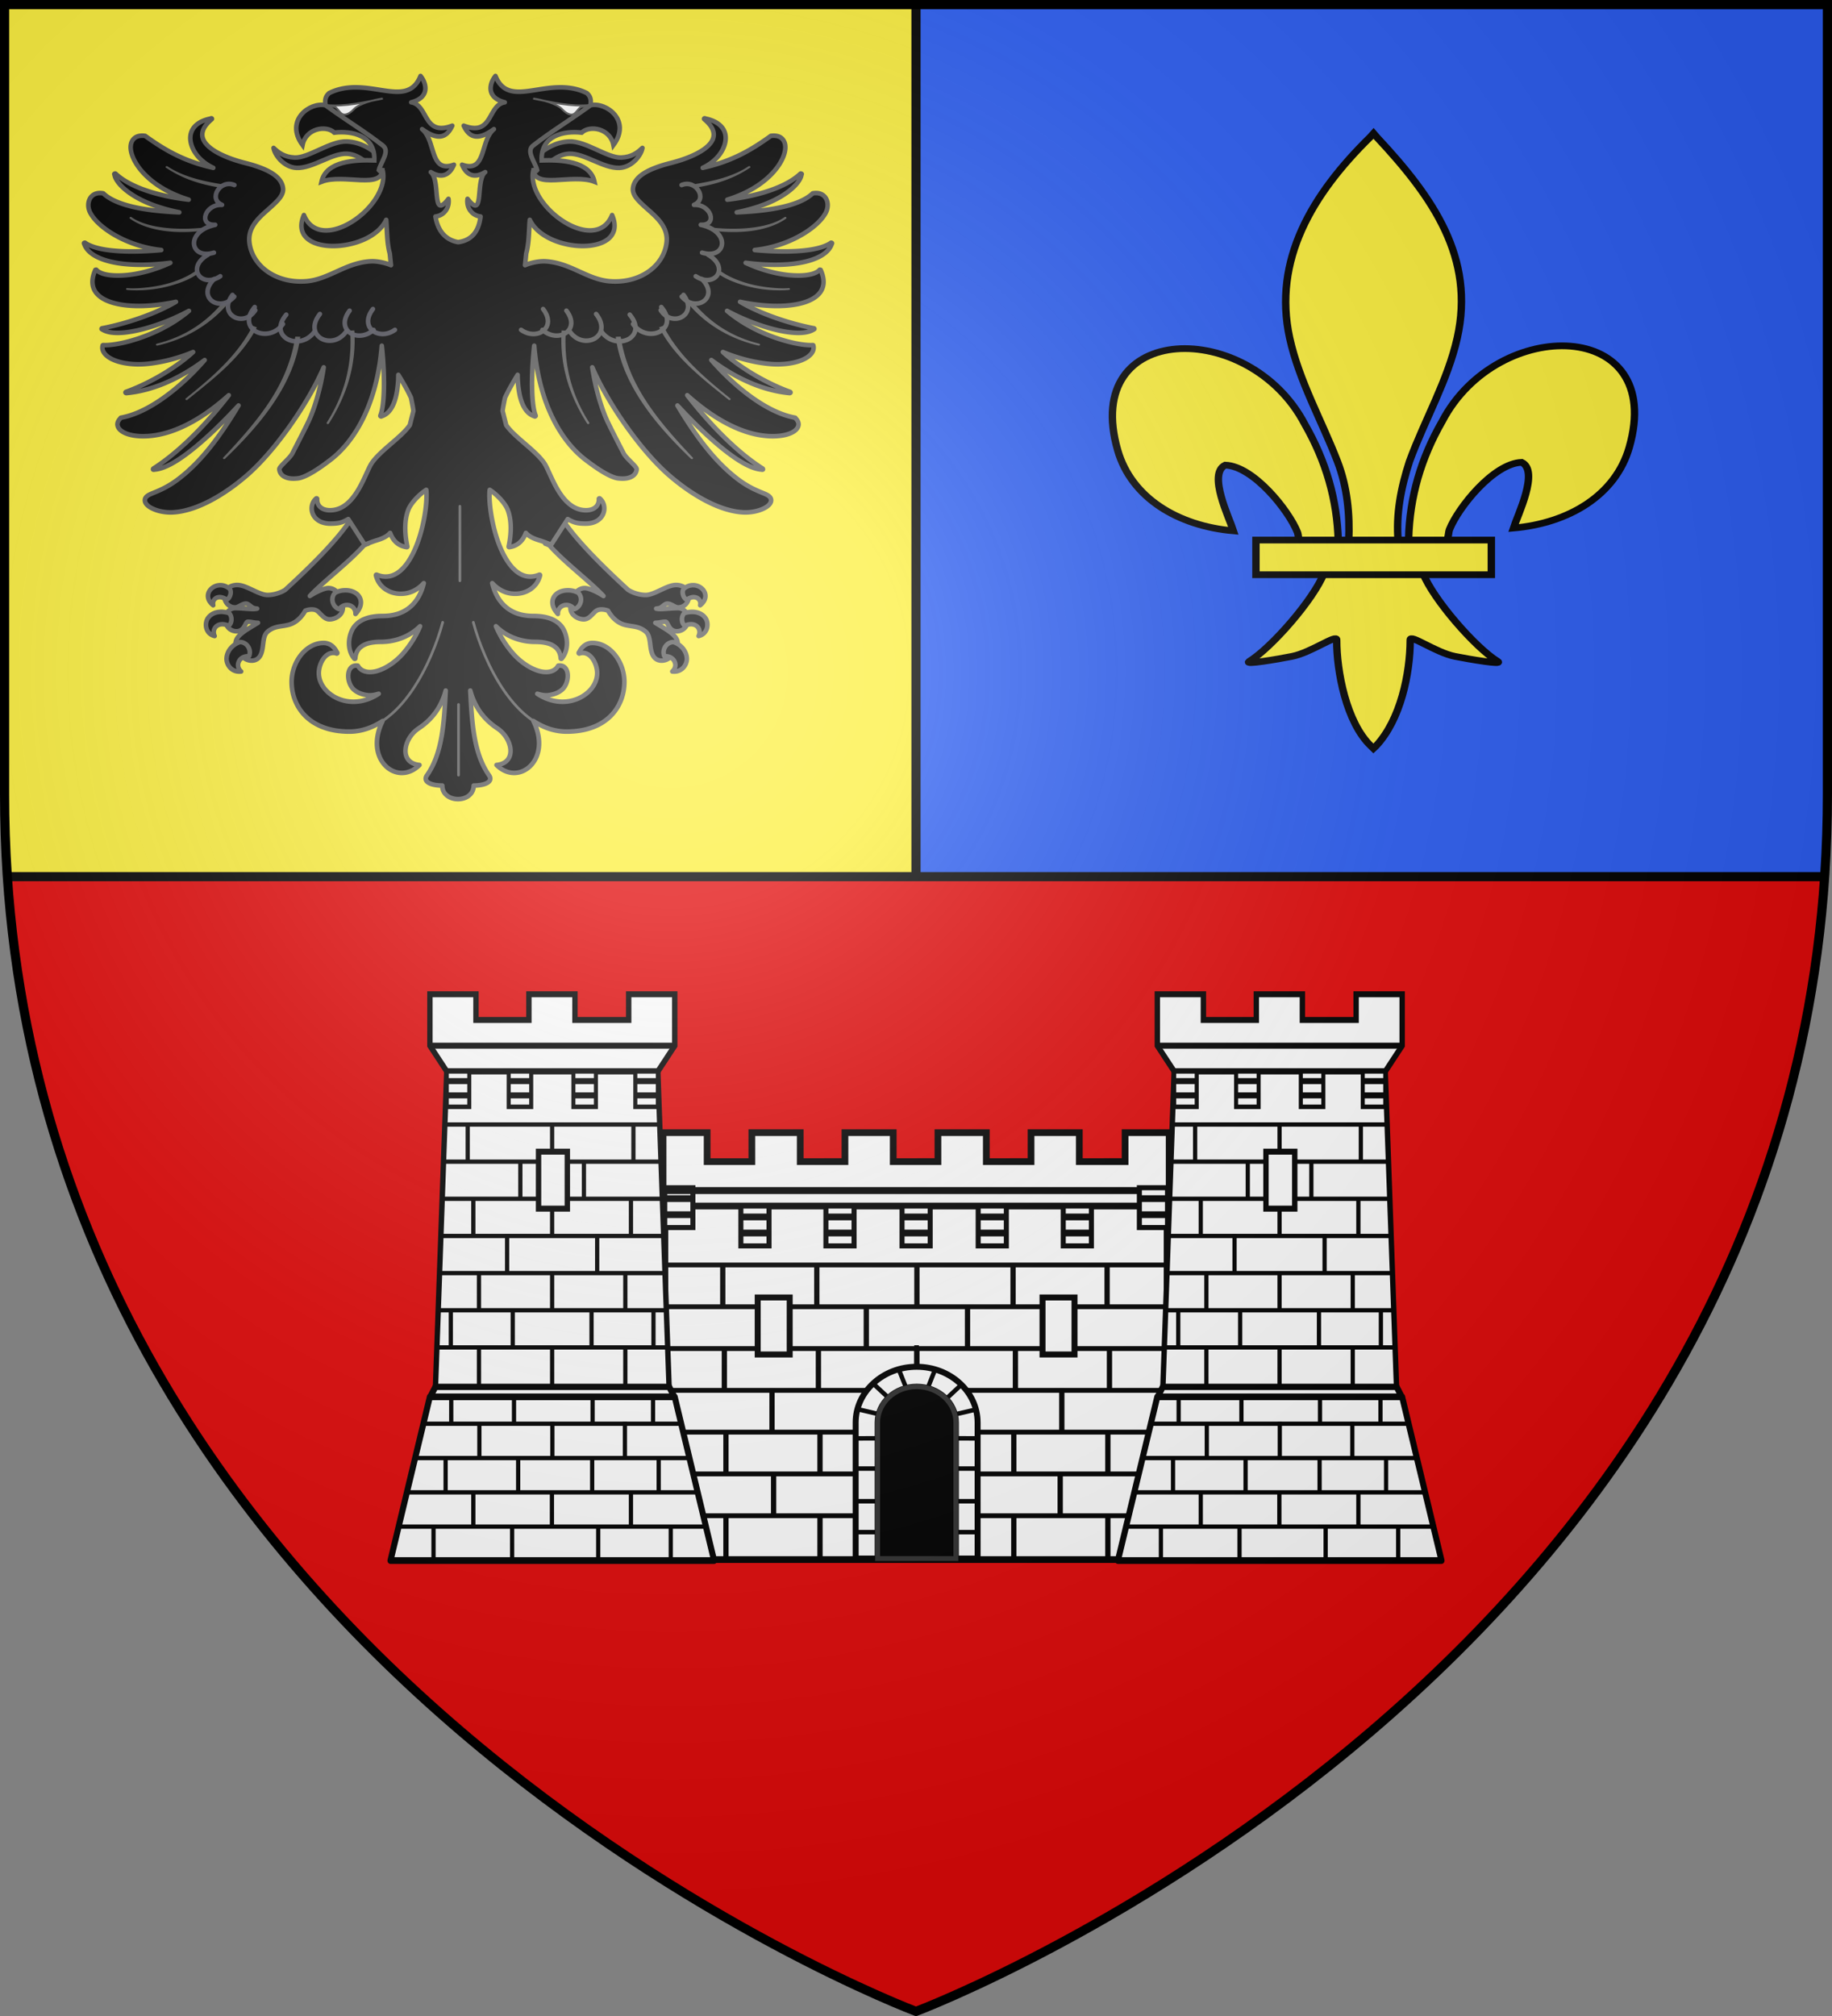 <svg xmlns="http://www.w3.org/2000/svg" xmlns:xlink="http://www.w3.org/1999/xlink" width="600" height="660" version="1.0"><rect width="100%" height="100%" fill="#808080" stroke="none"/><defs><path id="C" d="M-298.5-298.5h597V-40C298.5 246.31 0 358.5 0 358.5S-298.5 246.31-298.5-40z"/><path id="e" d="M2.922 27.673c0-5.952 2.317-9.844 5.579-11.013 1.448-.519 3.307-.273 5.018 1.447 2.119 2.129 2.736 7.993-3.483 9.121.658-.956.619-3.081-.714-3.787-.99-.524-2.113-.253-2.676.123-.824.552-1.729 2.106-1.679 4.108z"/><g id="b"><path id="a" d="M0 0v1h.5z" transform="rotate(18 3.157 -.5)"/><use xlink:href="#a" width="810" height="540" transform="scale(-1 1)"/></g><g id="d"><use xlink:href="#b" width="810" height="540" transform="rotate(72)"/><use xlink:href="#b" width="810" height="540" transform="rotate(144)"/></g><radialGradient id="D" cx="-80" cy="-80" r="405" gradientUnits="userSpaceOnUse"><stop offset="0" style="stop-color:#fff;stop-opacity:.31"/><stop offset=".19" style="stop-color:#fff;stop-opacity:.25"/><stop offset=".6" style="stop-color:#6b6b6b;stop-opacity:.125"/><stop offset="1" style="stop-color:#000;stop-opacity:.125"/></radialGradient></defs><path d="M1.5 1.5V260c0 9.525.33 18.858.969 28C21.03 553.65 300 658.5 300 658.5S578.97 553.65 597.531 288c.64-9.142.969-18.475.969-28V1.5H1.5" style="fill:#e20909;stroke-width:3"/><path d="M-.014-299.5V-13h297.53c.64-9.142.97-18.475.97-28v-258.5z" style="fill:#2b5df2;stroke-width:3" transform="translate(300 300)"/><path d="M0-298.5V-12h-297.531a402 402 0 0 1-.969-28v-258.5z" style="fill:#fcef3c;stroke-width:3" transform="translate(300 300)"/><path d="M297.517-13h-594.714" style="opacity:1;fill:#e20909;fill-opacity:1;stroke:#000;stroke-width:3;stroke-linecap:butt;stroke-linejoin:round;stroke-miterlimit:4;stroke-dasharray:none;stroke-opacity:1" transform="translate(300 300)"/><path d="M0-298.5V-12" style="opacity:1;fill:none;fill-opacity:1;stroke:#000;stroke-width:3;stroke-linecap:butt;stroke-linejoin:round;stroke-miterlimit:4;stroke-dasharray:none;stroke-opacity:1" transform="translate(300 300)"/><g transform="translate(270.552 300)"><path d="M-52.79 210.572V94.837h164.474v115.735zM-53.394 70.806v24.028h165.756V70.806H97.925v9.487H82.937v-9.487H67.125v9.487H52.48v-9.487H36.634v9.487H21.99v-9.487H6.178v9.487H-8.466v-9.487h-15.847v9.487h-14.644v-9.487z" style="fill:#fff;fill-opacity:1;stroke:#000;stroke-width:2.202;stroke-miterlimit:4;stroke-dasharray:none;stroke-opacity:1"/><path d="M-52.84 88.837h9.217v13.044h-9.218zM24.875 94.833h9.218v13.045h-9.218zM-.056 94.833h9.218v13.045H-.056zM-27.91 94.837h9.218v13.044h-9.217z" style="fill:#fff;fill-opacity:1;stroke:#000;stroke-width:1.652;stroke-miterlimit:4;stroke-dasharray:none;stroke-opacity:1"/><path d="M-.056 103.668h9.218M-.056 98.405h9.218M24.875 103.668h9.218M24.875 98.405h9.218M-27.921 103.668h9.218M-27.921 98.405h9.218M-52.852 97.668h9.217M-52.852 92.405h9.217" style="fill:none;fill-opacity:1;stroke:#000;stroke-width:2.202;stroke-miterlimit:4;stroke-dasharray:none;stroke-opacity:1"/><path d="M-53.098 89.765h165.896" style="fill:#fff;fill-opacity:1;stroke:#000;stroke-width:2.27;stroke-miterlimit:4;stroke-dasharray:none;stroke-opacity:1"/><path d="M-210.035 28.881h13.874v1.728h-13.874z" style="fill:#000;fill-opacity:1;stroke:none;stroke-width:2;stroke-miterlimit:4;stroke-dasharray:none;stroke-opacity:1" transform="rotate(-90)"/><path d="M-53.179 195.433h165.296v1.579H-53.179zM-52.549 181.75H111.86v1.579H-52.549zM-52.964 168.068h164.406v1.579H-52.964zM-52.762 154.385h164.191v1.579H-52.762zM-52.808 140.703h163.796v1.579H-52.808zM-53.434 127.021h164.875v1.579H-53.434zM-53.683 113.338h165.185v1.579H-53.683z" style="fill:#000;fill-opacity:1;stroke:none;stroke-width:2;stroke-miterlimit:4;stroke-dasharray:none;stroke-opacity:1"/><path d="M-127.847 28.881h13.874v1.728h-13.874z" style="fill:#000;fill-opacity:1;stroke:none;stroke-width:2;stroke-miterlimit:4;stroke-dasharray:none;stroke-opacity:1" transform="rotate(-90)"/><path id="m" d="M-141.72 12.305h13.874v1.728h-13.874z" style="fill:#000;fill-opacity:1;stroke:none;stroke-width:2;stroke-miterlimit:4;stroke-dasharray:none;stroke-opacity:1" transform="rotate(-90)"/><path d="M-155.594 28.881h13.874v1.728h-13.874z" style="fill:#000;fill-opacity:1;stroke:none;stroke-width:2;stroke-miterlimit:4;stroke-dasharray:none;stroke-opacity:1" transform="rotate(-90)"/><path id="u" d="M-168.415 45.535h13.874v1.728h-13.874z" style="fill:#000;fill-opacity:1;stroke:none;stroke-width:2;stroke-miterlimit:4;stroke-dasharray:none;stroke-opacity:1" transform="rotate(-90)"/><path d="M-182.288 28.881h13.874v1.728h-13.874z" style="fill:#000;fill-opacity:1;stroke:none;stroke-width:2;stroke-miterlimit:4;stroke-dasharray:none;stroke-opacity:1" transform="rotate(-90)"/><path id="n" d="M-196.162 12.75h13.874v1.728h-13.874z" style="fill:#000;fill-opacity:1;stroke:none;stroke-width:2;stroke-miterlimit:4;stroke-dasharray:none;stroke-opacity:1" transform="rotate(-90)"/><path id="o" d="M-127.847-3.904h13.874v1.728h-13.874z" style="fill:#000;fill-opacity:1;stroke:none;stroke-width:2;stroke-miterlimit:4;stroke-dasharray:none;stroke-opacity:1" transform="rotate(-90)"/><path id="v" d="M-141.72 45.457h13.874v1.728h-13.874z" style="fill:#000;fill-opacity:1;stroke:none;stroke-width:2;stroke-miterlimit:4;stroke-dasharray:none;stroke-opacity:1" transform="rotate(-90)"/><path id="w" d="M-210.035 60.621h13.874v1.728h-13.874z" style="fill:#000;fill-opacity:1;stroke:none;stroke-width:2;stroke-miterlimit:4;stroke-dasharray:none;stroke-opacity:1" transform="rotate(-90)"/><path id="p" d="M-182.288-2.859h13.874v1.728h-13.874z" style="fill:#000;fill-opacity:1;stroke:none;stroke-width:2;stroke-miterlimit:4;stroke-dasharray:none;stroke-opacity:1" transform="rotate(-90)"/><path id="x" d="M-127.847 60.374h13.874v1.728h-13.874z" style="fill:#000;fill-opacity:1;stroke:none;stroke-width:2;stroke-miterlimit:4;stroke-dasharray:none;stroke-opacity:1" transform="rotate(-90)"/><path id="y" d="M-155.594 61.144h13.874v1.728h-13.874z" style="fill:#000;fill-opacity:1;stroke:none;stroke-width:2;stroke-miterlimit:4;stroke-dasharray:none;stroke-opacity:1" transform="rotate(-90)"/><path id="q" d="M-155.594-3.381h13.874v1.728h-13.874z" style="fill:#000;fill-opacity:1;stroke:none;stroke-width:2;stroke-miterlimit:4;stroke-dasharray:none;stroke-opacity:1" transform="rotate(-90)"/><path id="r" d="M-168.415 12.228h13.874v1.728h-13.874z" style="fill:#000;fill-opacity:1;stroke:none;stroke-width:2;stroke-miterlimit:4;stroke-dasharray:none;stroke-opacity:1" transform="rotate(-90)"/><path id="z" d="M-182.288 60.621h13.874v1.728h-13.874z" style="fill:#000;fill-opacity:1;stroke:none;stroke-width:2;stroke-miterlimit:4;stroke-dasharray:none;stroke-opacity:1" transform="rotate(-90)"/><path id="A" d="M-196.162 45.012h13.874v1.728h-13.874z" style="fill:#000;fill-opacity:1;stroke:none;stroke-width:2;stroke-miterlimit:4;stroke-dasharray:none;stroke-opacity:1" transform="rotate(-90)"/><path id="s" d="M-210.035-2.859h13.874v1.728h-13.874z" style="fill:#000;fill-opacity:1;stroke:none;stroke-width:2;stroke-miterlimit:4;stroke-dasharray:none;stroke-opacity:1" transform="rotate(-90)"/><path d="M102.602 88.833h9.218v13.045h-9.218z" style="fill:#fff;fill-opacity:1;stroke:#000;stroke-width:1.652;stroke-miterlimit:4;stroke-dasharray:none;stroke-opacity:1"/><g id="B" transform="matrix(.99 0 0 1.1 -623.595 -145.88)"><path d="m726.432 324.344 13.028-48.724h81.002l13.028 48.724zM739.579 275.62l1.742-3.024h77.28l1.742 3.024z" style="opacity:1;fill:#fff;fill-opacity:1;stroke:#000;stroke-width:2;stroke-linejoin:round;stroke-miterlimit:4;stroke-dasharray:none;stroke-opacity:1"/><path d="M739.478 155.801v15.309l5.581 7.655h69.832l5.581-7.655v-15.309h-15.236v7.655H787.46V155.8h-15.235v7.655h-17.511V155.8z" style="fill:#fff;fill-opacity:1;stroke:#000;stroke-width:1.78;stroke-miterlimit:4;stroke-dasharray:none;stroke-opacity:1"/><path d="M741.32 272.603h77.28l-3.724-93.841h-69.832z" style="fill:#fff;fill-opacity:1;stroke:#000;stroke-width:1.78;stroke-miterlimit:4;stroke-dasharray:none;stroke-opacity:1"/><path d="M-272.071 779.214h11.211v1.397h-11.211z" style="fill:#000;fill-opacity:1;stroke:none;stroke-width:2;stroke-miterlimit:4;stroke-dasharray:none;stroke-opacity:1" transform="rotate(-90)"/><path d="M741.84 260.27h76.318v1.276H741.84zM742.1 249.214h75.625v1.276H742.1zM743.011 238.157h73.803v1.276h-73.803zM743.197 227.101h73.375v1.276h-73.375zM743.494 216.044h72.594v1.276h-72.594zM743.736 204.988h71.628v1.276h-71.628zM744.461 193.931h70.853v1.276h-70.853z" style="fill:#000;fill-opacity:1;stroke:none;stroke-width:2;stroke-miterlimit:4;stroke-dasharray:none;stroke-opacity:1"/><path d="M745.054 178.765h7.449v10.54h-7.45zM807.428 178.762h7.448v10.54h-7.448zM786.943 178.762h7.45v10.54h-7.45zM765.538 178.765h7.449v10.54h-7.45z" style="fill:#fff;fill-opacity:1;stroke:#000;stroke-width:1.335;stroke-miterlimit:4;stroke-dasharray:none;stroke-opacity:1"/><path d="M-205.656 779.214h11.211v1.397h-11.211zM-216.866 768.699h11.211v1.397h-11.211zM-228.077 779.214h11.211v1.397h-11.211zM-238.438 794.112h11.211v1.397h-11.211zM-249.649 779.214h11.211v1.397h-11.211zM-260.86 766.179h11.211v1.397h-11.211zM-205.656 751.281h11.211v1.397h-11.211zM-216.866 789.729h11.211v1.397h-11.211zM-260.86 812.734h11.211v1.397h-11.211zM-272.071 803.423h11.211v1.397h-11.211zM-249.649 755.006h11.211v1.397h-11.211zM-260.86 745.695h11.211v1.397h-11.211zM-205.656 806.103h11.211v1.397h-11.211zM-228.077 805.285h11.211v1.397h-11.211zM-228.077 753.143h11.211v1.397h-11.211zM-238.438 764.317h11.211v1.397h-11.211zM-249.649 803.423h11.211v1.397h-11.211zM-260.86 792.249h11.211v1.397h-11.211zM-272.071 755.006h11.211v1.397h-11.211z" style="fill:#000;fill-opacity:1;stroke:none;stroke-width:2;stroke-miterlimit:4;stroke-dasharray:none;stroke-opacity:1" transform="rotate(-90)"/><path d="M786.943 185.9h7.45M786.943 181.648h7.45M807.428 185.9h7.448M807.428 181.648h7.448M765.528 185.9h7.45M765.528 181.648h7.45M745.044 185.9h7.449M745.044 181.648h7.449" style="fill:none;fill-opacity:1;stroke:#000;stroke-width:1.78;stroke-miterlimit:4;stroke-dasharray:none;stroke-opacity:1"/><path d="M-293.975 803.285h10.897v1.397h-10.897z" style="fill:#000;fill-opacity:1;stroke:none;stroke-width:2;stroke-miterlimit:4;stroke-dasharray:none;stroke-opacity:1" transform="rotate(-90)"/><path d="M728.957 313.607h101.291v1.276H728.957zM731.672 303.401h96.368v1.276h-96.368zM734.569 293.195h90.64v1.276h-90.64zM737.466 282.989h84.503v1.276h-84.503z" style="fill:#000;fill-opacity:1;stroke:none;stroke-width:2;stroke-miterlimit:4;stroke-dasharray:none;stroke-opacity:1"/><path id="k" d="M-324.593 739.97h10.261v1.397h-10.261z" style="fill:#000;fill-opacity:1;stroke:none;stroke-width:2;stroke-miterlimit:4;stroke-dasharray:none;stroke-opacity:1" transform="rotate(-90)"/><path d="M-314.196 805.285h10.261v1.397h-10.261z" style="fill:#000;fill-opacity:1;stroke:none;stroke-width:2;stroke-miterlimit:4;stroke-dasharray:none;stroke-opacity:1" transform="rotate(-90)"/><path id="f" d="M-304.181 743.97h10.388v1.397h-10.388z" style="fill:#000;fill-opacity:1;stroke:none;stroke-width:2;stroke-miterlimit:4;stroke-dasharray:none;stroke-opacity:1" transform="rotate(-90)"/><path d="M-283.499 745.832h7.805v1.397h-7.805z" style="fill:#000;fill-opacity:1;stroke:none;stroke-width:2;stroke-miterlimit:4;stroke-dasharray:none;stroke-opacity:1" transform="rotate(-90)"/><path id="h" d="M-283.694 812.596h7.2v1.397h-7.2z" style="fill:#000;fill-opacity:1;stroke:none;stroke-width:2;stroke-miterlimit:4;stroke-dasharray:none;stroke-opacity:1" transform="rotate(-90)"/><path id="l" d="M-324.593 818.458h10.388v1.397h-10.388z" style="fill:#000;fill-opacity:1;stroke:none;stroke-width:2;stroke-miterlimit:4;stroke-dasharray:none;stroke-opacity:1" transform="rotate(-90)"/><path id="j" d="M-314.069 753.143h10.007v1.397h-10.007z" style="fill:#000;fill-opacity:1;stroke:none;stroke-width:2;stroke-miterlimit:4;stroke-dasharray:none;stroke-opacity:1" transform="rotate(-90)"/><path id="g" d="M-303.927 814.458h10.007v1.397h-10.007z" style="fill:#000;fill-opacity:1;stroke:none;stroke-width:2;stroke-miterlimit:4;stroke-dasharray:none;stroke-opacity:1" transform="rotate(-90)"/><path d="M-293.975 755.143h10.388v1.397h-10.388z" style="fill:#000;fill-opacity:1;stroke:none;stroke-width:2;stroke-miterlimit:4;stroke-dasharray:none;stroke-opacity:1" transform="rotate(-90)"/><path d="M739.478 171.11h80.994" style="fill:#fff;fill-opacity:1;stroke:#000;stroke-width:1.78;stroke-miterlimit:4;stroke-dasharray:none;stroke-opacity:1"/><path d="M775.415 202.646h9.522v16.961h-9.522z" style="fill:#fff;fill-opacity:1;stroke:#000;stroke-width:1.78;stroke-miterlimit:4;stroke-dasharray:none;stroke-opacity:1"/><path d="M-293.975 779.285h10.897v1.397h-10.897z" style="fill:#000;fill-opacity:1;stroke:none;stroke-width:2;stroke-miterlimit:4;stroke-dasharray:none;stroke-opacity:1" transform="rotate(-90)"/><use xlink:href="#f" width="600" height="660" transform="translate(24)"/><use xlink:href="#g" width="600" height="660" transform="translate(-22)"/><use xlink:href="#h" id="i" width="600" height="660" x="0" y="0" transform="translate(-20)"/><use xlink:href="#i" width="600" height="660" transform="translate(-26)"/><use xlink:href="#j" width="600" height="660" transform="translate(26)"/><use xlink:href="#k" width="600" height="660" transform="translate(26)"/><use xlink:href="#l" width="600" height="660" transform="translate(-24)"/></g><path d="M77.671 94.833h9.218v13.045h-9.218zM49.818 94.837h9.218v13.044h-9.218z" style="fill:#fff;fill-opacity:1;stroke:#000;stroke-width:1.652;stroke-miterlimit:4;stroke-dasharray:none;stroke-opacity:1"/><path d="M77.671 103.668h9.218M77.671 98.405h9.218M102.602 97.668h9.218M102.602 92.405h9.218M49.806 103.668h9.218M49.806 98.405h9.218" style="fill:none;fill-opacity:1;stroke:#000;stroke-width:2.202;stroke-miterlimit:4;stroke-dasharray:none;stroke-opacity:1"/><use xlink:href="#m" width="600" height="660" transform="translate(-30.8)"/><use xlink:href="#n" width="600" height="660" transform="translate(-30.8)"/><use xlink:href="#o" width="600" height="660" transform="translate(-30.8)"/><use xlink:href="#p" width="600" height="660" transform="translate(-30.8)"/><use xlink:href="#q" width="600" height="660" transform="translate(-30.8)"/><use xlink:href="#r" width="600" height="660" transform="translate(-30.8)"/><use xlink:href="#s" width="600" height="660" transform="translate(-30.8)"/><use xlink:href="#u" width="600" height="660" transform="translate(30.8)"/><use xlink:href="#v" width="600" height="660" transform="translate(30.8)"/><use xlink:href="#w" width="600" height="660" transform="translate(30.8)"/><use xlink:href="#x" width="600" height="660" transform="translate(30.8)"/><use xlink:href="#y" width="600" height="660" transform="translate(30.8)"/><use xlink:href="#z" width="600" height="660" transform="translate(30.8)"/><use xlink:href="#A" width="600" height="660" transform="translate(30.8)"/><path d="M-152.74 28.866h12.332v1.536h-12.332z" style="fill:#000;fill-opacity:1;stroke:none;stroke-width:2;stroke-miterlimit:4;stroke-dasharray:none;stroke-opacity:1" transform="rotate(-90)"/><path d="M-22.393 124.772h10.474v18.658h-10.474zM29.655 147.455c-11.025 0-19.972 8.184-19.972 18.254v44.532h7.209v-44.553c0-6.455 5.74-11.705 12.806-11.705 7.067 0 12.807 5.25 12.807 11.705v44.553h7.122v-44.532c0-10.07-8.948-18.254-19.972-18.254z" style="fill:#fff;fill-opacity:1;stroke:#000;stroke-width:1.958;stroke-miterlimit:4;stroke-dasharray:none;stroke-opacity:1"/><path d="M9.368 201.603h7.766M9.567 191.469h7.567M9.766 180.788h7.17M9.693 170.9l7.202-.03M10.585 161.406l6.332 1.48M15.012 152.573l4.928 4.595M23.897 148.534l2.39 6.003M49.425 201.603h-7.767M49.226 191.469h-7.568M49.027 180.788h-7.17M49.1 170.9l-7.202-.03M48.983 161.464l-6.333 1.48M44.104 153.51l-4.928 4.595M35.718 148.325l-2.39 6.002" style="fill:#000;fill-opacity:1;stroke:#000;stroke-width:1.468;stroke-miterlimit:4;stroke-dasharray:none;stroke-opacity:1"/><path d="M29.675 153.978c-7.067 0-12.796 5.272-12.795 11.727v44.536h25.625v-44.536c0-6.455-5.763-11.727-12.83-11.727z" style="fill:#000;fill-opacity:1;stroke:#313131;stroke-width:1.596;stroke-miterlimit:4;stroke-dasharray:none;stroke-opacity:1"/><path d="M70.887 124.772h10.474v18.658H70.887z" style="fill:#fff;fill-opacity:1;stroke:#000;stroke-width:1.958;stroke-miterlimit:4;stroke-dasharray:none;stroke-opacity:1"/><use xlink:href="#B" width="600" height="660" transform="translate(-238.238)"/></g><path d="M360.348 474.115c.142-6.195 1.675-11.954 4.529-17.41 7.471-15.72 30.292-15.344 25.261 3.88-1.853 7.085-8.15 11.248-15.632 11.962.54-1.866 3.51-8.465 1.113-9.756-3.834.145-8.595 6.77-9.74 9.93-.165.454-.118.978-.303 1.424" style="fill:#fcef3c;fill-opacity:1;fill-rule:evenodd;stroke:#000;stroke-width:1;stroke-linecap:butt;stroke-linejoin:miter;stroke-miterlimit:4;stroke-dasharray:none;stroke-opacity:1;display:inline" transform="matrix(2.425 0 0 2.205 -412.498 -869.088)"/><path d="M350.844 474.525c-.142-6.196-1.675-11.954-4.529-17.41-7.471-15.72-30.292-15.344-25.262 3.88 1.854 7.084 8.151 11.248 15.632 11.962-.54-1.867-3.51-8.465-1.112-9.756 3.834.144 8.594 6.77 9.74 9.93.164.453.118.977.303 1.424" style="fill:#fcef3c;fill-opacity:1;fill-rule:evenodd;stroke:#000;stroke-width:1;stroke-linecap:butt;stroke-linejoin:miter;stroke-miterlimit:4;stroke-dasharray:none;stroke-opacity:1" transform="matrix(2.425 0 0 2.205 -412.498 -869.088)"/><path d="M355.154 414.5c-7.871 8.485-13.156 18.296-10.878 29.803 1.257 6.348 4.304 12.228 6.453 18.344 1.344 3.837 1.687 7.845 1.528 11.878h6.679c-.32-4.063.38-8 1.528-11.878 2.047-6.154 5.162-11.99 6.453-18.344 2.413-11.878-3.25-20.836-10.844-29.766l-.464-.592z" style="fill:#fcef3c;fill-opacity:1;fill-rule:nonzero;stroke:#000;stroke-width:1;stroke-linecap:butt;stroke-linejoin:miter;stroke-miterlimit:4;stroke-dasharray:none;stroke-opacity:1" transform="matrix(2.425 0 0 2.205 -412.498 -869.088)"/><path d="M348.926 479.228c-1.396 3.913-7.089 11.08-10.112 13.122-.785.53 3.748-.305 5.778-.75 2.662-.584 6.122-3.42 6.04-2.419-.007 4.584 1.281 12.232 4.641 15.747l.318.339.329-.34c3.358-3.916 4.624-10.803 4.64-15.746-.08-1.001 3.38 1.835 6.041 2.419 2.03.445 6.562 1.28 5.778.75-3.023-2.043-8.713-9.21-10.11-13.122z" style="fill:#fcef3c;fill-opacity:1;fill-rule:evenodd;stroke:#000;stroke-width:1;stroke-linecap:butt;stroke-linejoin:miter;stroke-miterlimit:4;stroke-dasharray:none;stroke-opacity:1" transform="matrix(2.425 0 0 2.205 -412.498 -869.088)"/><path d="M339.727 474.326h31.789v5.15h-31.789z" style="fill:#fcef3c;fill-opacity:1;stroke:#000;stroke-width:1;stroke-miterlimit:4;stroke-dasharray:none;stroke-opacity:1" transform="matrix(2.425 0 0 2.205 -412.498 -869.088)"/><g style="fill:#000;fill-opacity:1;stroke:#555;stroke-width:1.2;stroke-opacity:1;display:inline"><path d="M104.7 116.164c3.303 5.207 9.955 11.947 17.406 18.781 1.302.84 3.203 1.36 4.625 1.344 1.138-.012 2.518-.66 3.907-1.312 1.388-.653 2.785-1.313 4.03-1.313.835 0 1.638.24 2.25.656l1.095 2.72c-.257 1.534-1.406 2.5-2.782 2.5-.51 0-.972-.283-1.437-.532s-.933-.469-1.438-.469c-.308 0-.622.202-.968.469s-.694.595-1.157.719a4.4 4.4 0 0 1-.78.125c.102.021.213.046.312.062 1.13.184 3.38-.187 5.406-.187.905 0 1.645.46 2.125 1.093l.25 3.188a3.2 3.2 0 0 1-.406.687 2.9 2.9 0 0 1-2.282 1.094c-.577 0-1.01-.184-1.343-.437-.334-.253-.568-.586-.75-.907-.183-.32-.325-.626-.47-.843-.143-.218-.26-.313-.437-.313-.57 0-1.03.1-1.53.188-.34.059-.687.096-1.095.093.38.227.75.464 1.125.688 1.103.656 2.167 1.303 3 1.969.834.665 1.453 1.366 1.657 2.125.073.272.079.538.062.812l-1.969 3.438c-.504.49-1.288.842-2.093.875s-1.635-.247-2.188-1c-.686-.934-.812-2.277-.969-3.532s-.363-2.402-1.156-3.062c-.848-.706-1.629-1.022-2.469-1.219-.84-.196-1.74-.268-2.78-.5-1.782-.397-3.367-1.59-4.626-3.781-.867-.327-2.149-.514-3 0-.444.268-.888.813-1.406 1.312s-1.145.97-1.938.97c-.787 0-1.66-.296-2.343-.813-.685-.518-1.157-1.276-1.157-2.219 0-.147.022-.291.032-.438l1.5-3.718c.593-.603 1.348-1 2.218-1 .762 0 1.855.434 2.97.968.72.346 1.312.72 1.937 1.094-3.799-4.034-9.913-8.531-14-13.062-.207-.229-.66-.43-1.25-.625zM49.646 116.164c-3.303 5.207-9.956 11.947-17.407 18.781-1.301.84-3.202 1.36-4.625 1.344-1.138-.012-2.517-.66-3.906-1.312-1.389-.653-2.785-1.313-4.031-1.313-.834 0-1.637.24-2.25.656l-1.094 2.72c.257 1.534 1.406 2.5 2.781 2.5.512 0 .973-.283 1.438-.532s.933-.469 1.437-.469c.31 0 .623.202.969.469s.694.595 1.156.719c.234.062.503.103.782.125-.103.021-.214.046-.313.062-1.13.184-3.38-.187-5.406-.187-.905 0-1.646.46-2.125 1.093l-.25 3.188c.111.241.236.476.406.687a2.9 2.9 0 0 0 2.281 1.094c.577 0 1.01-.184 1.344-.437.333-.253.568-.586.75-.907.182-.32.325-.626.469-.843.144-.218.262-.313.437-.313.57 0 1.031.1 1.532.188.34.059.686.096 1.093.093-.38.227-.75.464-1.125.688-1.102.656-2.166 1.303-3 1.969-.834.665-1.452 1.366-1.656 2.125-.073.272-.08.538-.062.812l1.968 3.438c.505.49 1.289.842 2.094.875s1.634-.247 2.188-1c.686-.934.812-2.277.968-3.532s.363-2.402 1.157-3.062c.848-.706 1.629-1.022 2.468-1.219.84-.196 1.741-.268 2.782-.5 1.78-.397 3.365-1.59 4.625-3.781.866-.327 2.149-.514 3 0 .443.268.888.813 1.406 1.312s1.144.97 1.937.97c.788 0 1.66-.296 2.344-.813.684-.518 1.156-1.276 1.156-2.219 0-.147-.022-.291-.031-.438l-1.5-3.718c-.593-.603-1.349-1-2.219-1-.761 0-1.854.434-2.968.968-.72.346-1.313.72-1.938 1.094 3.798-4.034 9.913-8.531 14-13.062.206-.229.66-.43 1.25-.625z" style="fill:#000;fill-opacity:1;fill-rule:nonzero;stroke:#555;stroke-width:1.2;stroke-linecap:round;stroke-linejoin:round;stroke-miterlimit:4;stroke-dasharray:none;stroke-dashoffset:0;stroke-opacity:1" transform="translate(53.093 24.433)scale(1.25)"/></g><g style="fill:#000;fill-opacity:1;stroke:#555;stroke-width:1.2;stroke-opacity:1"><path d="M16.185 142.369c-2.566.104-4.529 3.027-1.719 5.25-.403-1.727 1.498-2.948 3.532-1.438.83-.348 1.403-1.944.812-2.843-.833-.722-1.77-1.004-2.625-.969m124.156 0c-.855-.035-1.79.247-2.625.969-.59.9-.017 2.495.813 2.843 2.033-1.51 3.934-.29 3.531 1.438 2.81-2.223.847-5.146-1.719-5.25m-91.656 1.344a5.8 5.8 0 0 0-2.25.625c-1.34 1.27-.785 3.666 1 4.312 1.578-2.027 4.422-1.029 4.313 1.25 2.022-2.137 1.651-4.159.343-5.25-.86-.717-2.115-1.031-3.406-.937m58.375 0c-1.015.058-1.968.363-2.656.937-1.308 1.091-1.647 3.113.375 5.25-.109-2.279 2.735-3.277 4.312-1.25 1.785-.646 2.34-3.041 1-4.312-.931-.487-2.016-.684-3.03-.625m-90.375 5.625c-.202-.005-.402.016-.594.031-1.276.1-2.304.66-2.968 1.562-1.01 1.371-.755 4.157 1.718 4.75-.898-1.937.892-3.967 3.657-2.687.892-.615 1.041-2.398.125-3.313-.68-.21-1.33-.33-1.938-.343m122.938.031a7.2 7.2 0 0 0-1.719.312c-.916.915-.767 2.698.125 3.313 2.765-1.28 4.524.75 3.625 2.687 2.473-.593 2.76-3.379 1.75-4.75-.797-1.082-2.143-1.66-3.781-1.562m-118.219 7.906c-1.988.684-3.324 2.399-3.438 4.188-.107 1.7 1.308 3.81 3.813 3.5-1.73-1.488-.494-4.218 2.062-3.969.76-1.74-.593-3.817-2.437-3.719m113.719 0c-1.844-.098-3.197 1.98-2.438 3.719 2.557-.249 3.792 2.48 2.063 3.969 2.504.31 3.92-1.8 3.812-3.5-.113-1.789-1.45-3.504-3.437-4.188" style="fill:#000;fill-opacity:1;fill-rule:nonzero;stroke:#555;stroke-width:1.2;stroke-linecap:round;stroke-linejoin:round;stroke-miterlimit:4;stroke-dasharray:none;stroke-dashoffset:0;stroke-opacity:1" transform="translate(51.745 13.62)scale(1.25)"/></g><path d="M-862.266-275.137c-4.581 11.4-17.342-.525-29.882 5.586-2.62 2.172-.592 5.025-.547 7.773 4.383 2.615 9.657 4.65 14.062 7.227l2.422 11.523 1.602-.937c2.21 11.6-20.454 27.71-25.86 14.375-5.835 13.698 21.697 12.811 26.953 1.562.3 3.2.19 7.492 1.172 11.016l.39 3.828a14 14 0 0 0-1.64-.586c-1.564-.44-3.458-.791-5.273-.664-4.165.291-7.564 1.83-10.86 3.32s-6.449 2.944-10.156 3.203c-9.986.7-17.608-5.187-18.437-12.773-.483-4.412 2.414-7.414 5.351-10.04 1.469-1.312 2.926-2.56 4.024-3.788s1.793-2.47 1.64-3.868c-.234-2.136-1.755-3.83-4.023-5.156s-5.254-2.318-8.438-3.125c-4.386-1.111-9.256-2.962-11.914-5.39-1.329-1.215-2.132-2.55-2.07-4.024s.964-3.115 3.086-4.883a.2.2 0 0 0 .039-.039.16.16 0 0 0 .039-.078c0-.013.003-.026 0-.039-.012-.028-.013-.057-.04-.078-.014-.014-.018-.03-.038-.04-.015-.013-.059-.028-.078-.038-.017 0-.023-.003-.04 0-.016 0-.022-.003-.038 0-.017 0-.063.036-.078.039-.04.008-.039.031-.079.039-2.969.588-4.914 1.859-5.898 3.477-.998 1.64-.996 3.572-.313 5.507.994 2.813 3.52 5.542 7.032 7.149-9.745-2.136-16.24-6.075-22.266-10.43-.03-.017-.042-.035-.078-.039-.016 0-.023-.002-.04 0-1.274-.145-2.31.013-3.085.508s-1.288 1.287-1.484 2.226c-.393 1.878.374 4.476 2.265 7.188 2.832 4.06 8.256 8.407 16.64 10.976-10.053-1.156-19.222-4.077-23.905-8.476-.016-.014-.059-.03-.079-.04-.015-.013-.02-.029-.039-.038-.016 0-.023-.003-.039 0-.016 0-.062-.003-.078 0-.016 0-.023.036-.039.039-.016 0-.023-.003-.039 0-.016 0-.023-.003-.039 0a.16.16 0 0 0-.04.078c-.016.012-.065.023-.077.039 0 .013.036.026.039.04.002.028.036.087.039.116.174 1.542 1.915 4.18 6.133 6.836 3.343 2.105 8.264 4.172 15.078 5.547-3.775-.157-7.49-.462-10.86-.976-6.067-.926-11.137-2.535-13.945-5.157-.015-.014-.02-.03-.039-.039-.016 0-.023-.002-.039 0 0-.013.003-.026 0-.039-1.1-.206-2.027-.096-2.773.235a3.42 3.42 0 0 0-1.64 1.562c-.694 1.32-.641 3.057.155 4.57 1.696 3.221 6.289 6.927 12.461 9.453a40 40 0 0 0 10.781 2.735c-2.887.28-6.087.453-9.218.469-6.433.032-12.66-.7-15.703-2.813-.016-.014-.02-.03-.04-.039-.016 0-.023-.002-.039 0-.016 0-.062-.002-.078 0-.016 0-.023-.002-.039 0-.016 0-.023.037-.039.04-.016-.001-.023-.003-.039 0-.017.011-.066.022-.078.038a.16.16 0 0 0-.04.078q-.001.02 0 .04c0 .012.037.026.04.038q.019.058.039.118c.995 3.08 4.878 5.304 10.899 6.289 4.595.751 10.458.792 17.304-.078-3.797 1.782-7.76 2.999-11.367 3.632-3.064.538-5.886.661-8.125.43-2.24-.23-3.904-.828-4.687-1.719-.016-.014-.02-.03-.04-.039-.015-.014-.019-.03-.039-.039-.03-.017-.08.004-.117 0a.2.2 0 0 0-.078.04c-.016-.001-.062-.003-.078 0a.2.2 0 0 0-.04.038q-.001.02 0 .04c-1.593 3.546-1.055 6.264.938 8.163 1.994 1.9 5.397 2.988 9.454 3.399 4.777.484 10.518.015 16.015-1.172-8.834 5.176-19.828 7.867-24.18 8.672-.016 0-.023-.003-.039 0a.2.2 0 0 0-.039.039.2.2 0 0 0-.039.039.2.2 0 0 0-.039.039c0 .013-.003.026 0 .04 0 .012-.003.025 0 .038 0 .013-.003.026 0 .04.016.013.02.029.04.038.015.014.058.03.077.04 1.753 1.168 4.547 1.395 7.852 1.015s7.077-1.372 10.82-2.695a70 70 0 0 0 9.805-4.336c-3.878 3.27-8.21 5.69-12.383 7.46-6.624 2.812-12.809 3.916-15.625 3.75-.016 0-.023-.002-.039 0-.016 0-.062-.002-.078 0a.2.2 0 0 0-.078.04.2.2 0 0 0-.04.039c0 .013-.003.026 0 .039-.26 1 .02 1.92.704 2.734s1.741 1.526 3.086 2.07c2.69 1.09 6.48 1.593 10.39 1.25 4.919-.43 10.448-1.817 15.43-3.906-6.703 6.12-15.867 10.86-22.031 13.047a.2.2 0 0 0-.04.04.2.2 0 0 0-.038.038c0 .013-.003.027 0 .04a.2.2 0 0 0-.04.038q-.001.02 0 .04-.001.02 0 .039c.012.028.053.057.079.078.015.014.02.029.039.039.016 0 .023.002.039 0 .015.014.058.03.078.039.016 0 .023.002.039 0s.023.001.04 0c9.756-.903 18.746-5.667 25.624-10.82-1.62 1.834-3.35 3.697-5.195 5.468-6.762 6.494-14.8 12.075-22.188 13.399-.035.009-.091.018-.117.039 0 .013.036.026.04.039-.804.748-1.185 1.542-1.094 2.304.09.763.592 1.486 1.445 2.07 1.706 1.171 4.775 1.836 8.672 1.563 9.363-.655 18.668-6.484 26.328-13.36-6.672 8.604-15.5 18.133-24.727 24.024-.017.013-.027.063-.039.078a.16.16 0 0 0-.039.079c0 .013-.003.026 0 .039 0 .013-.003.026 0 .039.015.014.02.03.04.039-.001.013-.004.026 0 .039.014.014.058-.01.077 0 .03.017.042.035.078.039.017 0 .062.002.079 0 .043-.002.073-.037.117-.04 2.457-.136 5.513-1.582 8.945-3.944 3.493-2.405 7.357-5.715 11.25-9.454a182 182 0 0 0 7.422-7.578c-6.11 10.195-12.23 18.369-19.688 24.063-3.293 2.514-6.033 3.657-7.968 4.453-.968.398-1.697.686-2.227 1.094-.53.407-.855.923-.781 1.601.124 1.132 1.386 2.12 3.125 2.813 1.738.692 4.003 1.1 6.328.937 7.616-.533 16.423-5.61 23.867-12.031 5.862-5.056 12.357-13.132 17.617-21.367 3.092-4.84 5.755-9.711 7.618-14.063-.969 6.741-3.053 13.679-5 17.774-1.307 2.748-4.046 8.045-5.235 10.351-.464.9-1.544 1.964-2.5 2.93-.478.483-.922.933-1.25 1.328-.328.396-.582.733-.547 1.055.095.868.542 1.696 1.485 2.265s2.358.88 4.375.664c1.168-.081 2.677-.703 4.492-1.718s3.904-2.454 6.367-4.336c7.432-5.678 15.212-17.41 16.836-37.383.379 3.479.654 7.502.703 11.25.064 4.919-.264 9.397-1.172 11.64 0 .014-.003.027 0 .04 0 .013-.003.026 0 .039 0 .013-.003.026 0 .039.012.028.052.057.078.078.016.014.02.03.04.039.016 0 .022.002.039 0 .015.014.058.03.078.039.016 0 .023.003.039 0 .016 0 .023-.037.039-.039 1.925-.572 3.245-2.166 4.101-4.297.857-2.13 1.27-4.846 1.446-7.695.032-.536.023-1.06.039-1.602 1.587 2.593 3.05 5.129 4.14 7.5.401 1.93.727 3.67.782 4.336l-1.172 4.61c-.21.328-.462.633-.742.976-.947 1.157-2.246 2.376-3.672 3.633-2.852 2.513-6.191 5.164-8.008 7.773-.571.82-1.174 2.18-1.914 3.79-.74 1.608-1.597 3.454-2.656 5.195-2.12 3.48-4.982 6.523-9.141 6.523-1.408 0-2.491-.393-3.203-1.055s-1.077-1.598-1.016-2.656a.2.2 0 0 0 0-.039.2.2 0 0 0 0-.039.2.2 0 0 0-.039-.039.2.2 0 0 0-.039-.039.2.2 0 0 0-.078-.04.2.2 0 0 0-.04 0h-.038a.2.2 0 0 0-.04.04h-.038c-1.405 1.192-1.843 3.238-1.133 5 .71 1.761 2.595 3.242 5.82 3.242 2.613 0 3.892-.345 5.82-1.484l5.391 8.36c.737-.245 2.62-1.011 3.555-1.29 1.775-.53 3.639-1.218 4.765-2.539.213.546.45 1.075.743 1.563.945 1.578 2.393 2.765 4.687 3.085a.2.2 0 0 0 .039 0 .2.2 0 0 0 .04 0 .2.2 0 0 0 .077-.039.2.2 0 0 0 .04-.039.2.2 0 0 0 0-.039.2.2 0 0 0 0-.039.2.2 0 0 0 0-.039.2.2 0 0 0 0-.039c-1.053-5.006-.808-9.029.312-11.953.858-2.242 3.627-5.13 5.898-6.563.179 1.643.094 3.968-.273 6.68-.465 3.435-1.347 7.377-2.695 10.938-1.35 3.56-3.141 6.746-5.352 8.71s-4.841 2.711-7.93 1.446a.2.2 0 0 0-.039 0 .2.2 0 0 0-.039 0 .2.2 0 0 0-.039 0 .2.2 0 0 0-.039.039.2.2 0 0 0-.039 0 .2.2 0 0 0 0 .039.2.2 0 0 0-.04.04v.038a.2.2 0 0 0 0 .04v.038c.974 3.981 4.532 6.016 8.126 6.016 2.99 0 5.44-1.268 7.344-3.281.062-.066.133-.128.195-.196-.43 1.889-1.282 4.162-2.852 6.133-2.044 2.568-5.312 4.61-10.546 4.61-3.687 0-7.243.77-9.336 3.437-.89 1.134-1.583 2.916-1.72 4.844-.135 1.927.296 4.038 1.72 5.703q.034.029.078.039a.2.2 0 0 0 .039 0 .2.2 0 0 0 .039 0h.039a.2.2 0 0 0 .078-.04.2.2 0 0 0 .039-.077.2.2 0 0 0 0-.04c.095-1.6.748-2.955 2.07-3.906 1.323-.95 3.344-1.484 6.25-1.484 5.03 0 9.602-1.867 12.891-5.117-1.206 2.937-3.15 6.108-5.469 8.789-2.492 2.882-5.66 4.98-8.476 5.82-1.409.42-2.725.49-3.828.235-1.104-.256-1.99-.842-2.578-1.875a.2.2 0 0 0-.04-.04.2.2 0 0 0-.039-.038.2.2 0 0 0-.039 0 .2.2 0 0 0-.039 0c-.95-.114-1.69.178-2.187.742-.498.563-.764 1.355-.82 2.226-.113 1.742.556 3.79 1.914 4.961 1.151.993 2.802 1.57 4.453 1.758 1.298.147 2.481-.147 3.593-.469-9.542 6.275-19.609.146-19.609-6.758 0-1.57.578-3.49 1.602-4.843 1.023-1.353 2.438-2.147 4.218-1.602a.2.2 0 0 0 .04.04h.038a.2.2 0 0 0 .04-.04.2.2 0 0 0 .039 0 .2.2 0 0 0 .039-.039.2.2 0 0 0 .039-.039v-.039a.2.2 0 0 0 0-.04v-.038a.2.2 0 0 0 0-.04c-.022-.05-.095-.066-.117-.116-.774-1.705-2.249-3.086-4.375-3.086-2.894 0-5.536 1.578-7.422 3.945s-3.047 5.551-3.047 8.789c0 3.994 1.392 8.053 4.453 11.133 3.06 3.08 7.813 5.156 14.453 5.156 4.015 0 7.634-1.336 10.898-3.476-6.308 12.723 4.826 21.658 12.07 14.414-6.865-.695-5.242-8.707-.273-11.993 4.919-3.252 7.58-7.576 8.868-12.382-.544 10.593-1.078 20.522-6.133 27.734-1.516 2.162 1.383 3.36 5 3.36-.034 5.826 10.166 6.045 10.312 0 3.617 0 6.516-1.198 5-3.36-5.056-7.212-5.59-17.141-6.133-27.734 1.288 4.806 3.95 9.13 8.868 12.382 4.97 3.286 6.592 11.298-.274 11.993 7.245 7.244 18.379-1.691 12.07-14.414 3.265 2.14 6.883 3.476 10.899 3.476 6.64 0 11.392-2.076 14.453-5.156s4.453-7.14 4.453-11.133c0-3.238-1.16-6.422-3.047-8.789-1.886-2.367-4.528-3.945-7.422-3.945-2.126 0-3.601 1.38-4.375 3.086-.022.05-.095.065-.117.117v.156a.2.2 0 0 0 .04.04q.015.021.038.038a.2.2 0 0 0 .04 0 .2.2 0 0 0 .038.04.2.2 0 0 0 .04 0 .2.2 0 0 0 .039-.04c1.78-.545 3.195.249 4.218 1.602s1.602 3.272 1.602 4.843c0 6.904-10.067 13.033-19.61 6.758 1.113.322 2.296.616 3.594.469 1.65-.187 3.302-.765 4.453-1.758 1.358-1.17 2.027-3.22 1.914-4.96-.056-.872-.322-1.664-.82-2.227-.497-.564-1.237-.856-2.187-.742a.2.2 0 0 0-.04 0h-.038a.2.2 0 0 0-.04.039.2.2 0 0 0-.039.039c-.588 1.033-1.474 1.62-2.578 1.875s-2.42.185-3.828-.235c-2.817-.84-5.984-2.938-8.476-5.82-2.319-2.681-4.263-5.852-5.47-8.79 3.29 3.251 7.863 5.118 12.891 5.118 2.907 0 4.928.534 6.25 1.484s1.976 2.306 2.07 3.907a.2.2 0 0 0 0 .039q.01.044.04.078.034.029.078.039h.039a.2.2 0 0 0 .039 0 .2.2 0 0 0 .039 0 .2.2 0 0 0 .078-.04c1.424-1.664 1.855-3.775 1.719-5.702s-.83-3.71-1.719-4.844c-2.093-2.668-5.65-3.438-9.336-3.437-5.234 0-8.502-2.042-10.547-4.61-1.569-1.97-2.421-4.244-2.851-6.133.062.068.133.13.195.196 1.905 2.013 4.355 3.28 7.344 3.28 3.594 0 7.152-2.034 8.125-6.015a.2.2 0 0 0 0-.039.2.2 0 0 0 0-.039.2.2 0 0 0 0-.039.2.2 0 0 0-.04-.039.2.2 0 0 0 0-.039h-.038a.2.2 0 0 0-.04-.04h-.038a.2.2 0 0 0-.04 0h-.038c-3.089 1.266-5.72.52-7.93-1.444-2.211-1.965-4.003-5.15-5.352-8.711-1.348-3.561-2.23-7.503-2.695-10.938-.367-2.712-.452-5.037-.273-6.68 2.27 1.433 5.04 4.321 5.898 6.563 1.12 2.924 1.365 6.947.313 11.953a.2.2 0 0 0 0 .04.2.2 0 0 0 0 .038.2.2 0 0 0 0 .04.2.2 0 0 0 0 .038q.016.022.039.04.034.028.078.038a.2.2 0 0 0 .039 0 .2.2 0 0 0 .039 0c2.294-.32 3.742-1.507 4.687-3.085.293-.488.53-1.017.743-1.563 1.126 1.321 2.99 2.01 4.765 2.54.935.278 2.818 1.044 3.555 1.288l5.39-8.36c1.93 1.14 3.208 1.485 5.82 1.485 3.226 0 5.112-1.48 5.821-3.242.71-1.762.272-3.808-1.133-5a.2.2 0 0 0-.039 0 .2.2 0 0 0-.039-.04.2.2 0 0 0-.039 0 .2.2 0 0 0-.039 0 .2.2 0 0 0-.078.04.2.2 0 0 0-.04.039.2.2 0 0 0-.038.04.2.2 0 0 0 0 .038.2.2 0 0 0 0 .04c.061 1.057-.304 1.994-1.016 2.655-.712.662-1.795 1.055-3.203 1.055-4.159 0-7.021-3.042-9.14-6.523-1.06-1.74-1.917-3.587-2.657-5.196s-1.343-2.969-1.914-3.789c-1.817-2.61-5.156-5.26-8.008-7.773-1.426-1.257-2.725-2.476-3.672-3.633-.28-.343-.532-.648-.742-.976l-1.172-4.61c.055-.666.38-2.405.782-4.336 1.09-2.371 2.552-4.907 4.14-7.5.016.542.006 1.066.04 1.602.175 2.849.588 5.564 1.445 7.695.856 2.131 2.176 3.725 4.101 4.297.016.002.023.04.04.039.015.003.022 0 .038 0 .02-.01.063-.025.078-.039.016.002.023 0 .04 0 .02-.01.023-.025.039-.04.026-.02.066-.05.078-.077.003-.013 0-.026 0-.04.003-.012 0-.025 0-.038.003-.013 0-.026 0-.04-.908-2.243-1.236-6.721-1.172-11.64.048-3.748.324-7.771.703-11.25 1.624 19.974 9.404 31.705 16.836 37.383 2.463 1.882 4.552 3.32 6.367 4.336 1.815 1.015 3.324 1.637 4.492 1.718 2.017.217 3.432-.095 4.375-.664s1.39-1.397 1.485-2.265c.035-.322-.22-.66-.547-1.055s-.773-.845-1.25-1.328c-.956-.966-2.036-2.03-2.5-2.93-1.189-2.306-3.928-7.603-5.235-10.351-1.947-4.095-4.031-11.033-5-17.774 1.863 4.352 4.526 9.223 7.618 14.063 5.26 8.235 11.755 16.311 17.617 21.367 7.443 6.42 16.25 11.498 23.867 12.031 2.325.163 4.59-.245 6.328-.937s3.001-1.68 3.125-2.813c.074-.678-.251-1.194-.781-1.601s-1.259-.696-2.227-1.094c-1.935-.796-4.676-1.939-7.969-4.453-7.457-5.694-13.578-13.868-19.687-24.063a182 182 0 0 0 7.422 7.578c3.893 3.74 7.756 7.05 11.25 9.454 3.432 2.362 6.488 3.808 8.945 3.945.044.002.074.037.117.039.016.002.062 0 .078 0 .037-.004.048-.022.079-.04.02-.009.062.015.078 0 .003-.012 0-.025 0-.038.02-.01.024-.025.039-.04.003-.012 0-.025 0-.038.003-.013 0-.026 0-.04a.16.16 0 0 0-.04-.078c-.011-.015-.02-.065-.038-.078-9.227-5.891-18.055-15.42-24.727-24.023 7.66 6.875 16.965 12.704 26.328 13.36 3.897.272 6.966-.393 8.672-1.563.853-.585 1.355-1.308 1.445-2.07.09-.763-.29-1.557-1.093-2.305.003-.013.04-.026.039-.04-.026-.02-.082-.03-.117-.038-7.389-1.324-15.426-6.905-22.188-13.399-1.844-1.77-3.574-3.634-5.195-5.469 6.878 5.154 15.868 9.918 25.625 10.82.016.002.022 0 .039 0 .016.003.023.001.039 0 .02-.009.063-.024.078-.038.016.002.023 0 .039 0 .02-.01.024-.025.039-.04.026-.02.067-.05.078-.077.003-.013 0-.026 0-.04.003-.012 0-.026 0-.039a.2.2 0 0 0-.039-.039c.003-.012 0-.026 0-.039a.2.2 0 0 0-.039-.039.2.2 0 0 0-.039-.039c-6.164-2.186-15.329-6.927-22.031-13.047 4.982 2.09 10.511 3.476 15.43 3.907 3.91.342 7.7-.16 10.39-1.25 1.345-.545 2.403-1.257 3.086-2.07.684-.815.964-1.736.703-2.735.003-.013 0-.026 0-.04a.2.2 0 0 0-.039-.038.2.2 0 0 0-.078-.04c-.016-.002-.062 0-.078 0-.016-.002-.023 0-.04 0-2.815.166-9-.938-15.624-3.75-4.174-1.77-8.505-4.19-12.383-7.46a70 70 0 0 0 9.805 4.336c3.743 1.323 7.515 2.315 10.82 2.695s6.099.153 7.852-1.016c.019-.01.062-.025.078-.039.02-.01.023-.025.039-.039.003-.013 0-.026 0-.039.003-.013 0-.026 0-.039.003-.013 0-.026 0-.039a.2.2 0 0 0-.04-.039.2.2 0 0 0-.038-.04.2.2 0 0 0-.04-.038c-.015-.003-.022 0-.039 0-4.351-.805-15.345-3.496-24.18-8.672 5.498 1.187 11.239 1.656 16.016 1.172 4.057-.41 7.46-1.499 9.454-3.399 1.993-1.9 2.53-4.617.937-8.164.003-.012 0-.026 0-.039a.2.2 0 0 0-.04-.039c-.015-.002-.06 0-.077 0a.2.2 0 0 0-.078-.039c-.037.004-.087-.017-.117 0-.02.01-.024.025-.04.04-.02.009-.023.024-.039.038-.783.891-2.448 1.488-4.687 1.719s-5.061.108-8.125-.43c-3.608-.633-7.57-1.85-11.367-3.632 6.846.87 12.709.83 17.304.078 6.021-.985 9.903-3.209 10.899-6.29.013-.04.027-.076.039-.117.003-.012.04-.026.039-.039.003-.012 0-.026 0-.039a.16.16 0 0 0-.04-.078c-.01-.016-.06-.027-.077-.039-.016-.002-.023 0-.04 0-.015-.002-.022-.04-.038-.039-.016-.002-.023 0-.04 0-.016-.002-.061 0-.078 0-.015-.002-.022 0-.039 0-.02.01-.023.025-.039.04-3.042 2.112-9.27 2.844-15.703 2.812a103 103 0 0 1-9.219-.47 40 40 0 0 0 10.782-2.734c6.172-2.526 10.765-6.232 12.46-9.453.797-1.513.85-3.25.157-4.57a3.42 3.42 0 0 0-1.64-1.562c-.747-.33-1.675-.44-2.774-.235-.003.013 0 .026 0 .04-.016-.003-.023-.001-.04 0-.02.009-.023.024-.038.038-2.808 2.622-7.878 4.23-13.946 5.157-3.369.514-7.084.82-10.859.976 6.814-1.375 11.735-3.442 15.078-5.547 4.218-2.655 5.959-5.294 6.133-6.836.003-.029.037-.088.039-.117.003-.013.04-.026.039-.039-.012-.016-.06-.027-.078-.039a.16.16 0 0 0-.04-.078c-.015-.003-.022 0-.038 0-.016-.003-.023 0-.04 0-.015-.003-.022-.04-.038-.04-.016-.002-.062 0-.078 0-.016-.002-.023 0-.04 0-.02.01-.023.026-.039.04-.02.01-.062.025-.078.039-4.683 4.399-13.852 7.32-23.906 8.476 8.385-2.569 13.81-6.915 16.64-10.976 1.892-2.712 2.659-5.31 2.266-7.188-.196-.939-.71-1.731-1.484-2.226-.775-.495-1.811-.653-3.086-.508-.016-.002-.023 0-.04 0-.035.004-.047.022-.077.04-6.026 4.354-12.52 8.293-22.266 10.429 3.511-1.607 6.038-4.336 7.031-7.149.684-1.935.686-3.868-.312-5.507-.984-1.618-2.93-2.889-5.898-3.477-.04-.008-.038-.031-.079-.04-.015-.002-.062-.038-.078-.038-.016-.003-.022 0-.039 0-.016-.003-.022 0-.039 0-.02.01-.063.025-.078.039-.02.01-.024.025-.04.039-.025.02-.026.05-.038.078-.003.013 0 .026 0 .04q.008.042.039.077a.2.2 0 0 0 .039.04c2.122 1.767 3.024 3.408 3.086 4.882s-.741 2.81-2.07 4.024c-2.658 2.428-7.528 4.279-11.914 5.39-3.184.807-6.17 1.8-8.438 3.125-2.268 1.326-3.79 3.02-4.023 5.156-.153 1.399.543 2.64 1.64 3.868s2.555 2.476 4.024 3.789c2.936 2.625 5.834 5.627 5.351 10.039-.83 7.586-8.45 13.472-18.437 12.773-3.707-.26-6.86-1.713-10.156-3.203s-6.695-3.029-10.86-3.32c-1.815-.127-3.71.225-5.273.664-.638.179-1.17.39-1.641.586l.39-3.828c.983-3.524.874-7.816 1.173-11.016 5.256 11.25 32.788 12.136 26.953-1.562-5.406 13.334-28.07-2.775-25.86-14.375l1.602.937 2.422-11.523c4.405-2.576 9.679-4.612 14.062-7.227.045-2.748 2.072-5.6-.547-7.773-12.54-6.11-25.3 5.814-29.882-5.586-2.063 2.57-3.027 7.105 3.046 8.632-5.68.892-3.803 11.282-13.437 7.657 2.032 4.415 5.152 4.575 9.883 1.133-4.64 3.817-2.34 14.545-10.43 11.64 1.766 4.166 4.702 4.164 7.578 2.422-3.335 2.648-.109 16.1-5.781 8.75-.43 2.817 1.37 5.488 4.258 5.781-.53 4.497-2.581 7.785-7.344 8.399-4.61-.808-6.761-4.32-7.422-8.399 2.888-.293 4.687-2.964 4.258-5.781-5.673 7.35-2.446-6.102-5.781-8.75 2.876 1.742 5.812 1.744 7.578-2.422-8.09 2.905-5.79-7.823-10.43-11.64 4.73 3.442 7.851 3.282 9.883-1.133-9.634 3.625-7.757-6.765-13.438-7.657 6.074-1.527 5.11-6.061 3.047-8.632" style="fill:#000;fill-opacity:1;fill-rule:nonzero;stroke:#555;stroke-width:1.5;stroke-linecap:round;stroke-linejoin:round;stroke-miterlimit:4;stroke-dasharray:none;stroke-dashoffset:0;stroke-opacity:1" transform="translate(1000 300)"/><path d="M-945.467-245.624a.4.4 0 0 0-.23.134.3.3 0 0 0-.04.081.26.26 0 0 0-.032.16q.015.061.061.113.045.042.106.07c5.195 3.456 10.816 5.382 17.567 6.457l1.065-1.016c-6.69-1.065-13.095-2.548-18.144-5.906a.4.4 0 0 0-.053-.035.5.5 0 0 0-.101-.032.5.5 0 0 0-.2-.026m-11.808 16.629a.4.4 0 0 0-.23.134.3.3 0 0 0-.04.081.3.3 0 0 0-.036.12c0 .086.045.168.123.227 5.04 3.598 13.422 5.177 23.333 4.052l1.295-1.149c-9.758 1.107-19.332.025-24.091-3.372a.4.4 0 0 0-.053-.036.5.5 0 0 0-.102-.032.5.5 0 0 0-.199-.025m21.481 17.593c-3.105 2.288-7.743 4.044-12.014 4.88-4.271.834-8.31 1.055-10.445.848a.5.5 0 0 0-.146.01.43.43 0 0 0-.235.095.27.27 0 0 0-.072.24q.017.062.062.114c.07.082.185.132.309.135 2.306.223 6.559.244 10.912-.607s9.243-2.513 12.044-4.607zm10.199 10.344-1.592.229c-5.02 5.949-11.787 10.957-21.48 13.345a.3.3 0 0 0-.044.042.4.4 0 0 0-.093.046.3.3 0 0 0-.045.042.27.27 0 0 0-.076.202c0 .086.045.167.123.226a.5.5 0 0 0 .102.032.5.5 0 0 0 .15.03q.074.005.146-.011c10.051-2.291 17.824-7.562 22.921-13.603zm8.344 7.728c-5.018 9.795-13.287 16.83-21.908 23.767a.3.3 0 0 0-.044.042.27.27 0 0 0-.072.24q.017.062.062.114a.3.3 0 0 0 .057.074.46.46 0 0 0 .251.061.5.5 0 0 0 .195-.014.3.3 0 0 0 .089-.084c8.621-6.937 17.66-13.777 22.748-23.708zm31.933 1.569c.747 11.202-1.938 21.133-7.682 30.142q0 .02.004.04a.26.26 0 0 0-.032.158q.017.062.062.114a.38.38 0 0 0 .211.142.5.5 0 0 0 .195-.014.5.5 0 0 0 .142-.049.4.4 0 0 0 .093-.046.3.3 0 0 0 .04-.08c5.8-9.097 9.087-19.152 8.334-30.463zm-17.97 1.963c-2.397 15.367-11.122 26.405-23.606 39.61a.27.27 0 0 0-.072.24q.017.062.062.113a.3.3 0 0 0 .057.075.4.4 0 0 0 .154.067q.075.006.146-.01a.43.43 0 0 0 .235-.095q.024-.02.044-.042c10.054-9.674 22.569-23.43 24.603-39.914z" style="fill:#555;fill-opacity:1;fill-rule:nonzero;stroke:none;stroke-width:.5;stroke-linecap:round;stroke-linejoin:round;stroke-miterlimit:4;stroke-dasharray:none;stroke-dashoffset:0;stroke-opacity:1" transform="translate(1000 300)"/><path d="M-931.878-216.612c-7.381 4.258-2.131 11.139 4.023 7.05" style="fill:none;fill-opacity:1;fill-rule:nonzero;stroke:#55555f;stroke-width:1.5;stroke-linecap:round;stroke-linejoin:round;stroke-miterlimit:4;stroke-dasharray:none;stroke-dashoffset:0;stroke-opacity:.941" transform="translate(1000 300)"/><path d="M-929.88-208.638c-5.933 5.934 1.843 11.21 6.597 5.746" style="fill:none;fill-opacity:1;fill-rule:nonzero;stroke:#55555f;stroke-width:1.5;stroke-linecap:round;stroke-linejoin:round;stroke-miterlimit:4;stroke-dasharray:none;stroke-dashoffset:0;stroke-opacity:.941" transform="translate(1000 300)"/><path d="M-923.864-203.447c-4.917 6.502 3.652 10.923 7.476 5.01" style="fill:none;fill-opacity:1;fill-rule:nonzero;stroke:#55555f;stroke-width:1.5;stroke-linecap:round;stroke-linejoin:round;stroke-miterlimit:4;stroke-dasharray:none;stroke-dashoffset:0;stroke-opacity:.941" transform="translate(1000 300)"/><path d="M-916.575-199.48c-6.212 7.359 4.407 12.261 9.25 5.573M-929.514-226.401c-10.124 2.202-8.248 11.543-.426 9.113M-929.514-226.401c-5.7.284-3.352-6.843 2.234-6.529M-923.245-239.428c-4.687-1.96-8.678 4.634-4.035 6.498" style="fill:none;fill-opacity:1;fill-rule:nonzero;stroke:#55555f;stroke-width:1.5;stroke-linecap:round;stroke-linejoin:round;stroke-miterlimit:4;stroke-dasharray:none;stroke-dashoffset:0;stroke-opacity:.941" transform="translate(1000 300)"/><path d="M-906.248-196.987c-6.213 7.36 4.406 12.262 9.249 5.574" style="fill:none;fill-opacity:1;fill-rule:nonzero;stroke:#55555f;stroke-width:1.5;stroke-linecap:round;stroke-linejoin:round;stroke-miterlimit:4;stroke-dasharray:none;stroke-dashoffset:0;stroke-opacity:.941" transform="translate(1000 300)"/><path d="M-895.234-197.198c-5.771 7.329 4.214 12.275 8.706 5.612" style="fill:none;fill-opacity:1;fill-rule:nonzero;stroke:#55555f;stroke-width:1.5;stroke-linecap:round;stroke-linejoin:round;stroke-miterlimit:4;stroke-dasharray:none;stroke-dashoffset:0;stroke-opacity:.941" transform="translate(1000 300)"/><path d="M-885.502-198.299c-4.913 6.433 2.698 10.88 7.858 6.304" style="fill:none;fill-opacity:1;fill-rule:nonzero;stroke:#55555f;stroke-width:1.5;stroke-linecap:round;stroke-linejoin:round;stroke-miterlimit:4;stroke-dasharray:none;stroke-dashoffset:0;stroke-opacity:.941" transform="translate(1000 300)"/><path d="M-877.867-198.833c-4.71 6.167 2.09 10.51 7.207 6.825" style="fill:none;fill-opacity:1;fill-rule:nonzero;stroke:#55555f;stroke-width:1.5;stroke-linecap:round;stroke-linejoin:round;stroke-miterlimit:4;stroke-dasharray:none;stroke-dashoffset:0;stroke-opacity:.941" transform="translate(1000 300)"/><path d="M-910.399-251.574c1.608 1.534 3.52 3.01 6.907 3.157 4.571.196 11.664-5.495 17.103-5.261 4.516.194 7.967 2.494 10.218 4.495l-.96 5.597c-1.355-1.732-4.669-5.885-9.257-6.082-5.04-.217-11.197 4.852-16.482 4.625-4.24-.183-7.22-4.304-7.529-6.531" style="fill:#000;fill-opacity:1;fill-rule:nonzero;stroke:#555;stroke-width:1.5;stroke-linecap:round;stroke-linejoin:round;stroke-miterlimit:4;stroke-dasharray:none;stroke-dashoffset:0;stroke-opacity:1" transform="translate(1000 300)"/><path d="M-893.464-265.562c-5.042-1.078-13.425 4.955-7.454 13.057 1.077-5.506 7.763-6.623 10.416-4.078 5.772-.656 13.43.842 13.098 9.089-6.058-.198-15.823.1-17.3 7 7.297-2.861 20.236 2.853 19.97-4.411-.567 1.32-.888.974-1.18.611.616-2.583 3.72-6.196 1.326-8.045-6.51-5.028-10.054-6.934-18.876-13.223z" style="fill:#000;fill-opacity:1;fill-rule:evenodd;stroke:#555;stroke-width:1.5;stroke-linecap:butt;stroke-linejoin:miter;stroke-miterlimit:4;stroke-dasharray:none;stroke-opacity:1" transform="translate(1000 300)"/><path d="M-893.371-265.618c6.449.655 12.613-.912 18.748-2.11-2.682.305-7.85 1.665-9.499 3.494-1.005 1.116-2.658 2.207-3.836 1.53-.874-.504-1.496-1.846-2.275-2.25-.78-.404-1.716.13-3.138-.664z" style="fill:#fff;fill-opacity:1;fill-rule:evenodd;stroke:#555;stroke-width:.625;stroke-linecap:butt;stroke-linejoin:miter;stroke-miterlimit:4;stroke-dasharray:none;stroke-opacity:1" transform="translate(1000 300)"/><path d="M-754.533-245.624c.095.02.177.068.23.134a.3.3 0 0 1 .04.081q.043.076.032.16a.3.3 0 0 1-.061.113.4.4 0 0 1-.106.07c-5.195 3.456-10.816 5.382-17.567 6.457l-1.065-1.016c6.69-1.065 13.095-2.548 18.144-5.906a.4.4 0 0 1 .053-.035.5.5 0 0 1 .101-.032.5.5 0 0 1 .199-.026m11.808 16.629c.095.02.177.068.23.134a.3.3 0 0 1 .04.081.3.3 0 0 1 .036.12.29.29 0 0 1-.123.227c-5.04 3.598-13.422 5.177-23.333 4.052l-1.296-1.149c9.76 1.107 19.333.025 24.092-3.372a.4.4 0 0 1 .053-.036.5.5 0 0 1 .102-.032.5.5 0 0 1 .199-.025m-21.481 17.593c3.105 2.288 7.742 4.044 12.014 4.88 4.271.834 8.31 1.055 10.445.848a.5.5 0 0 1 .146.01c.09.01.173.043.235.095.064.069.09.156.072.24a.3.3 0 0 1-.062.114.42.42 0 0 1-.309.135c-2.306.223-6.56.244-10.913-.607s-9.242-2.513-12.043-4.607zm-10.2 10.344 1.593.229c5.02 5.949 11.787 10.957 21.48 13.345a.3.3 0 0 1 .044.042.4.4 0 0 1 .093.046.3.3 0 0 1 .044.042.287.287 0 0 1-.047.428.5.5 0 0 1-.1.032.5.5 0 0 1-.151.03.5.5 0 0 1-.146-.011c-10.051-2.291-17.824-7.562-22.922-13.603zm-8.344 7.728c5.019 9.795 13.288 16.83 21.909 23.767a.3.3 0 0 1 .044.042c.064.069.09.156.072.24a.3.3 0 0 1-.062.114.3.3 0 0 1-.057.074.46.46 0 0 1-.252.061.5.5 0 0 1-.194-.014.3.3 0 0 1-.089-.084c-8.621-6.937-17.66-13.777-22.748-23.708zm-31.933 1.569c-.746 11.202 1.939 21.133 7.683 30.142l-.004.04q.042.076.032.158a.3.3 0 0 1-.062.114.38.38 0 0 1-.211.142.5.5 0 0 1-.195-.014.5.5 0 0 1-.142-.049.4.4 0 0 1-.093-.046.3.3 0 0 1-.04-.08c-5.8-9.097-9.088-19.152-8.334-30.463zm17.97 1.963c2.398 15.367 11.123 26.405 23.607 39.61.064.068.09.155.071.24a.3.3 0 0 1-.061.113.3.3 0 0 1-.057.075.4.4 0 0 1-.155.067.5.5 0 0 1-.145-.01.43.43 0 0 1-.235-.095q-.024-.02-.045-.042c-10.053-9.674-22.568-23.43-24.602-39.914z" style="fill:#555;fill-opacity:1;fill-rule:nonzero;stroke:none;stroke-width:.5;stroke-linecap:round;stroke-linejoin:round;stroke-miterlimit:4;stroke-dasharray:none;stroke-dashoffset:0;stroke-opacity:1" transform="translate(1000 300)"/><path d="M-768.122-216.612c7.38 4.258 2.131 11.139-4.024 7.05" style="fill:none;fill-opacity:1;fill-rule:nonzero;stroke:#555;stroke-width:1.5;stroke-linecap:round;stroke-linejoin:round;stroke-miterlimit:4;stroke-dasharray:none;stroke-dashoffset:0;stroke-opacity:1" transform="translate(1000 300)"/><path d="M-770.121-208.638c5.934 5.934-1.842 11.21-6.597 5.746" style="fill:none;fill-opacity:1;fill-rule:nonzero;stroke:#555;stroke-width:1.5;stroke-linecap:round;stroke-linejoin:round;stroke-miterlimit:4;stroke-dasharray:none;stroke-dashoffset:0;stroke-opacity:1" transform="translate(1000 300)"/><path d="M-776.136-203.447c4.917 6.502-3.652 10.923-7.476 5.01" style="fill:none;fill-opacity:1;fill-rule:nonzero;stroke:#555;stroke-width:1.5;stroke-linecap:round;stroke-linejoin:round;stroke-miterlimit:4;stroke-dasharray:none;stroke-dashoffset:0;stroke-opacity:1" transform="translate(1000 300)"/><path d="M-783.426-199.48c6.213 7.359-4.406 12.261-9.249 5.573M-770.486-226.401c10.124 2.202 8.248 11.543.426 9.113M-770.486-226.401c5.7.284 3.352-6.843-2.234-6.529M-776.755-239.428c4.687-1.96 8.678 4.634 4.035 6.498" style="fill:none;fill-opacity:1;fill-rule:nonzero;stroke:#555;stroke-width:1.5;stroke-linecap:round;stroke-linejoin:round;stroke-miterlimit:4;stroke-dasharray:none;stroke-dashoffset:0;stroke-opacity:1" transform="translate(1000 300)"/><path d="M-793.752-196.987c6.213 7.36-4.406 12.262-9.249 5.574" style="fill:none;fill-opacity:1;fill-rule:nonzero;stroke:#555;stroke-width:1.5;stroke-linecap:round;stroke-linejoin:round;stroke-miterlimit:4;stroke-dasharray:none;stroke-dashoffset:0;stroke-opacity:1" transform="translate(1000 300)"/><path d="M-804.766-197.198c5.77 7.329-4.214 12.275-8.706 5.612" style="fill:none;fill-opacity:1;fill-rule:nonzero;stroke:#555;stroke-width:1.5;stroke-linecap:round;stroke-linejoin:round;stroke-miterlimit:4;stroke-dasharray:none;stroke-dashoffset:0;stroke-opacity:1" transform="translate(1000 300)"/><path d="M-814.499-198.299c4.914 6.433-2.697 10.88-7.857 6.304" style="fill:none;fill-opacity:1;fill-rule:nonzero;stroke:#555;stroke-width:1.5;stroke-linecap:round;stroke-linejoin:round;stroke-miterlimit:4;stroke-dasharray:none;stroke-dashoffset:0;stroke-opacity:1" transform="translate(1000 300)"/><path d="M-822.133-198.833c4.71 6.167-2.09 10.51-7.207 6.825" style="fill:none;fill-opacity:1;fill-rule:nonzero;stroke:#555;stroke-width:1.5;stroke-linecap:round;stroke-linejoin:round;stroke-miterlimit:4;stroke-dasharray:none;stroke-dashoffset:0;stroke-opacity:1" transform="translate(1000 300)"/><path d="M-789.601-251.574c-1.608 1.534-3.52 3.01-6.908 3.157-4.57.196-11.663-5.495-17.102-5.261-4.516.194-7.967 2.494-10.218 4.495l.96 5.597c1.355-1.732 4.669-5.885 9.257-6.082 5.04-.217 11.197 4.852 16.482 4.625 4.24-.183 7.22-4.304 7.529-6.531" style="fill:#000;fill-opacity:1;fill-rule:nonzero;stroke:#555;stroke-width:1.5;stroke-linecap:round;stroke-linejoin:round;stroke-miterlimit:4;stroke-dasharray:none;stroke-dashoffset:0;stroke-opacity:1" transform="translate(1000 300)"/><path d="M-806.536-265.562c5.042-1.078 13.425 4.955 7.453 13.057-1.076-5.506-7.762-6.623-10.415-4.078-5.772-.656-13.43.842-13.098 9.089 6.058-.198 15.823.1 17.3 7-7.297-2.861-20.236 2.853-19.971-4.411.568 1.32.889.974 1.18.611-.615-2.583-3.718-6.196-1.325-8.045 6.51-5.028 10.054-6.934 18.876-13.223z" style="fill:#000;fill-opacity:1;fill-rule:evenodd;stroke:#555;stroke-width:1.5;stroke-linecap:butt;stroke-linejoin:miter;stroke-miterlimit:4;stroke-dasharray:none;stroke-opacity:1" transform="translate(1000 300)"/><path d="M-806.629-265.618c-6.449.655-12.614-.912-18.748-2.11 2.682.305 7.85 1.665 9.498 3.494 1.006 1.116 2.659 2.207 3.837 1.53.874-.504 1.496-1.846 2.275-2.25.78-.404 1.716.13 3.138-.664z" style="fill:#fff;fill-opacity:1;fill-rule:evenodd;stroke:#555;stroke-width:.625;stroke-linecap:butt;stroke-linejoin:miter;stroke-miterlimit:4;stroke-dasharray:none;stroke-opacity:1" transform="translate(1000 300)"/><path d="M-849.387-134.251v24.375" style="fill:#f8e504;fill-opacity:1;fill-rule:nonzero;stroke:#555;stroke-width:.875;stroke-linecap:round;stroke-linejoin:round;stroke-miterlimit:4;stroke-dasharray:none;stroke-dashoffset:0;stroke-opacity:1" transform="translate(1000 300)"/><path d="M-849.828-46.234v-23.13M-885.616-60.53c16.878 0 27.243-23.112 30.598-35.737M-814.384-60.53c-16.879 0-27.244-23.112-30.598-35.737" style="fill:none;fill-opacity:1;fill-rule:nonzero;stroke:#555;stroke-width:.875;stroke-linecap:round;stroke-linejoin:round;stroke-miterlimit:4;stroke-dasharray:none;stroke-dashoffset:0;stroke-opacity:1" transform="translate(1000 300)"/><use xlink:href="#C" width="600" height="660" style="fill:url(#D)" transform="translate(300 300)"/><use xlink:href="#C" width="600" height="660" style="fill:none;stroke:#000;stroke-width:3" transform="translate(300 300)"/></svg>